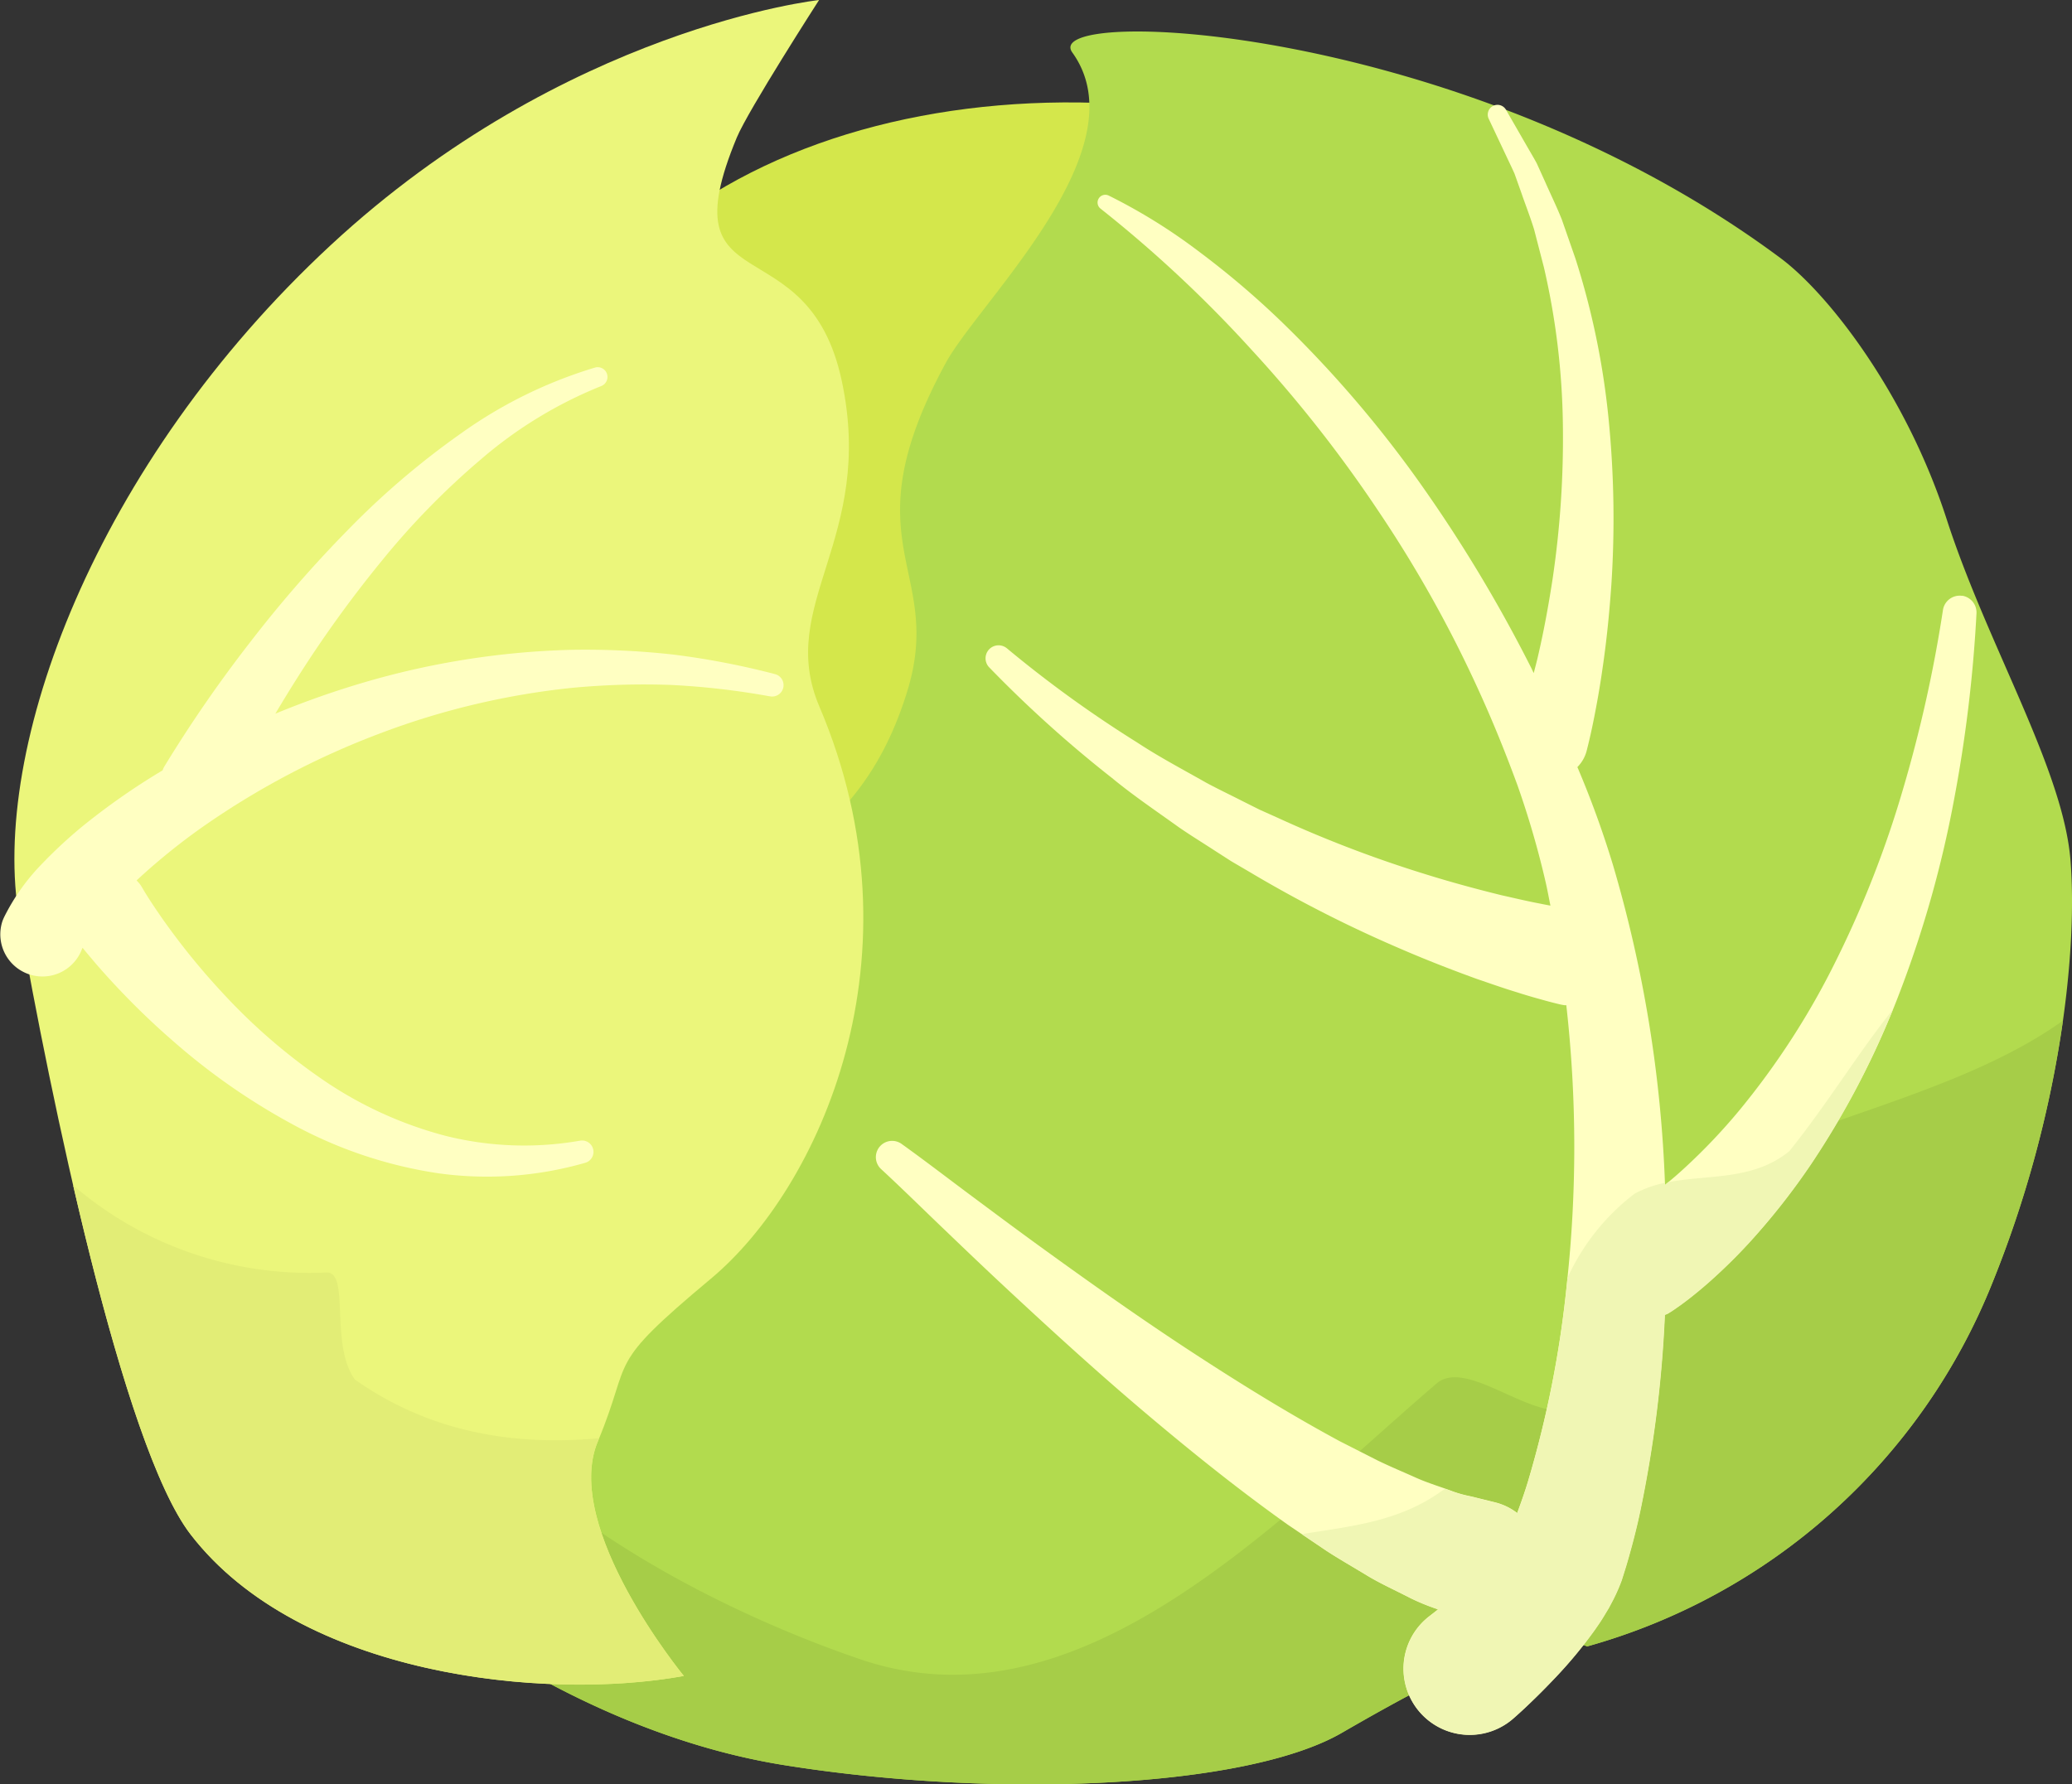 <svg xmlns="http://www.w3.org/2000/svg" xmlns:xlink="http://www.w3.org/1999/xlink" id="Grupo_87" data-name="Grupo 87" width="182.5" height="157.201" viewBox="0 0 182.5 157.201"><rect x="0" y="0" width="182.5" height="157.201" fill="#333333" stroke="none"/><defs><clipPath id="clip-path"><rect id="Rect&#xE1;ngulo_56" data-name="Rect&#xE1;ngulo 56" width="182.5" height="157.201" fill="none"></rect></clipPath></defs><g id="Grupo_86" data-name="Grupo 86" clip-path="url(#clip-path)"><path id="Trazado_123" data-name="Trazado 123" d="M131.155,169.777s-74.7-87.229-.644-132.483c22.706-13.876,61.556-10.053,86.209,14.112s-5.174,129-85.566,118.371" transform="translate(-67.644 -20.265)" fill="#d4e74b"></path><path id="Trazado_124" data-name="Trazado 124" d="M216.231,151.282A54.112,54.112,0,0,0,251.9,119.3c5.961-14.674,7.548-29.218,6.9-37.279s-7.328-18.98-10.9-30.029-10.4-19.87-14.652-23.028c-27.971-20.8-65.323-22.213-62.368-18.107,6.123,8.505-8.185,21.907-11.152,27.369-8.713,16.042-.012,18.063-3.4,28.966s-10.131,15.028-22.167,21.3c-18.46,9.615-10.706,19.664-20.943,30.736-5.912,6.394-.449,27.424-.449,27.424s14.238,12.128,32.715,15.087,40.63,2.079,49.137-2.842c10.579-6.119,17.495-9.307,21.61-7.613" transform="translate(-76.434 -6.235)" fill="#b2db4e"></path><path id="Trazado_125" data-name="Trazado 125" d="M215.881,325.309c-3.041,3.306-9.7-3.833-12.783-1.584-14.323,12.257-31.554,30.995-50.907,24.387-14.366-4.905-35.408-15.956-40.091-31.514-3.99,7.753.682,25.758.682,25.758s14.238,12.127,32.715,15.087,40.63,2.079,49.138-2.842c10.579-6.119,17.494-9.307,21.609-7.613a54.113,54.113,0,0,0,35.669-31.981,99.134,99.134,0,0,0,6.233-23.146c-9.053,6.472-22.389,8.726-32.484,13.962-7.272,3.484-3.611,14.988-9.781,19.485" transform="translate(-76.447 -201.941)" fill="#a6cd48"></path><path id="Trazado_126" data-name="Trazado 126" d="M346.084,73.307a1.492,1.492,0,0,0-1.7,1.246,119.431,119.431,0,0,1-3.548,15.887,91.521,91.521,0,0,1-5.845,14.95,68.08,68.08,0,0,1-8.506,13.2,51.979,51.979,0,0,1-5.3,5.521c-.421.375-.85.736-1.282,1.09a113.715,113.715,0,0,0-4.592-28.21,84.756,84.756,0,0,0-3.126-8.6A3.153,3.153,0,0,0,313,86.962c.337-1.315.576-2.472.808-3.7q.345-1.812.6-3.624c.357-2.416.595-4.84.766-7.266a89.1,89.1,0,0,0-.231-14.554A68.356,68.356,0,0,0,312.016,43.6l-1.194-3.427c-.445-1.124-.981-2.214-1.467-3.317l-.746-1.647c-.285-.531-.6-1.05-.9-1.574l-1.8-3.127a.858.858,0,0,0-1.52.8l.038.081,1.487,3.152c.244.525.5,1.042.734,1.573l.584,1.638c.377,1.1.8,2.168,1.14,3.273l.868,3.355a64.821,64.821,0,0,1,1.665,13.7A84.458,84.458,0,0,1,310,71.826c-.349,2.271-.759,4.531-1.277,6.759-.115.514-.256,1.017-.382,1.525-.109-.212-.2-.43-.315-.641a127.523,127.523,0,0,0-9.716-16.114A101.751,101.751,0,0,0,286.067,49.1a76.247,76.247,0,0,0-7.16-6.084,49.6,49.6,0,0,0-8-4.974.683.683,0,0,0-.718,1.154l.038.03a111.241,111.241,0,0,1,13.258,12.4,115.764,115.764,0,0,1,11.191,14.238A109.119,109.119,0,0,1,303.5,81.656c1.253,2.739,2.386,5.549,3.417,8.363a78.816,78.816,0,0,1,2.483,8.56c.152.669.273,1.345.411,2.017-.313-.058-.625-.118-.931-.181-1.117-.208-2.236-.48-3.357-.729-2.237-.549-4.472-1.156-6.687-1.847a106.2,106.2,0,0,1-13.051-4.982l-1.6-.718-1.568-.785c-1.041-.532-2.1-1.033-3.133-1.591-2.034-1.155-4.12-2.252-6.081-3.544a104.3,104.3,0,0,1-11.456-8.283L261.9,77.9a1.146,1.146,0,0,0-1.527,1.7,107.345,107.345,0,0,0,10.82,9.753c1.885,1.555,3.906,2.916,5.895,4.344,1.006.695,2.047,1.333,3.072,2l1.546.994,1.585.928a112.487,112.487,0,0,0,13.127,6.7c2.262.984,4.566,1.886,6.9,2.733,1.179.4,2.35.82,3.555,1.183.595.193,1.2.372,1.817.545s1.2.336,1.937.511c.136.032.281.059.423.078.054.007.106,0,.159,0a111.412,111.412,0,0,1,.029,24.725,93.347,93.347,0,0,1-3.408,17.238c-.288.95-.612,1.868-.948,2.774a5.284,5.284,0,0,0-1.952-.942l-.573-.142-1.539-.38a11.136,11.136,0,0,1-1.582-.429c-1.092-.419-2.189-.73-3.3-1.23s-2.232-.964-3.347-1.506l-3.344-1.7c-4.442-2.4-8.823-5.107-13.144-7.935s-8.57-5.833-12.789-8.884c-2.111-1.525-4.2-3.08-6.3-4.644-2.111-1.567-4.136-3.135-6.352-4.726a1.433,1.433,0,0,0-1.809,2.215l.051.047c1.841,1.7,3.744,3.584,5.631,5.384,1.892,1.817,3.794,3.632,5.722,5.422,3.854,3.585,7.753,7.139,11.8,10.564s8.2,6.768,12.621,9.915l3.4,2.295c1.155.75,2.379,1.447,3.574,2.174s2.555,1.331,3.839,2a19.062,19.062,0,0,0,2.109.877l.308.115c-.246.2-.489.389-.73.573l-.05.038c-.094.073-.186.149-.276.228a5.827,5.827,0,0,0,7.683,8.764c.743-.651,1.305-1.19,1.933-1.8.61-.593,1.206-1.206,1.8-1.833a39.02,39.02,0,0,0,3.444-4.168c.278-.4.554-.792.827-1.251l.4-.67.4-.754a16.028,16.028,0,0,0,.745-1.71l.387-1.237c.483-1.635.907-3.255,1.246-4.868a107.672,107.672,0,0,0,2.162-17.263c.083-.04.17-.062.252-.107.338-.2.466-.294.667-.429l.526-.372c.337-.247.66-.491.97-.739.625-.5,1.218-1,1.788-1.517q1.715-1.549,3.233-3.205a60.292,60.292,0,0,0,5.487-6.982,75.215,75.215,0,0,0,7.912-15.409,96.988,96.988,0,0,0,4.6-16.366,123.212,123.212,0,0,0,2.026-16.67,1.5,1.5,0,0,0-1.261-1.556" transform="translate(-173.25 -20.812)" fill="#ffffc2"></path><path id="Trazado_127" data-name="Trazado 127" d="M404.4,303.888c-.092.077-.183.159-.276.235,0-.059-.007-.118-.01-.177a9.612,9.612,0,0,0-2.671.956,19.474,19.474,0,0,0-5.914,7.423c-.025.238-.043.477-.068.714a93.351,93.351,0,0,1-3.408,17.237c-.288.95-.612,1.868-.948,2.774a5.284,5.284,0,0,0-1.952-.942l-.572-.142-1.539-.38a11.178,11.178,0,0,1-1.582-.429c-.238-.091-.476-.176-.714-.26-.076.048-.145.1-.223.148-3.831,2.793-8.174,3.156-12.4,3.853l2.187,1.476c1.155.75,2.379,1.447,3.574,2.174s2.555,1.331,3.839,2a19.013,19.013,0,0,0,2.109.877l.307.115c-.245.2-.489.389-.729.573l-.05.038q-.141.11-.277.228a5.827,5.827,0,0,0,7.683,8.764c.743-.651,1.305-1.19,1.933-1.8.61-.593,1.206-1.206,1.8-1.833a39.06,39.06,0,0,0,3.445-4.168c.278-.4.554-.792.827-1.251l.405-.67.4-.754a16.091,16.091,0,0,0,.745-1.71l.387-1.237c.483-1.635.907-3.255,1.246-4.868a107.675,107.675,0,0,0,2.162-17.263c.083-.04.17-.062.252-.107.339-.2.466-.294.667-.43l.526-.372c.337-.247.66-.491.97-.74.625-.5,1.218-1,1.788-1.517q1.715-1.549,3.233-3.205a60.336,60.336,0,0,0,5.488-6.982,74.746,74.746,0,0,0,7.154-13.556c-3.1,3.862-5.742,8.27-9.119,12.472-3.177,2.6-7.12,2.049-10.663,2.736" transform="translate(-257.468 -199.739)" fill="#f0f6b4"></path><path id="Trazado_128" data-name="Trazado 128" d="M63.079,147.65S52.329,134.573,55.5,127s.481-6.427,9.976-14.361,18.916-28.38,9.539-50.4c-3.851-9.043,4.97-14.729,1.967-28.721s-15.458-6.423-9.239-21.4C68.752,9.692,74.99,0,74.99,0S52.649,2.413,31.957,21.615,1.915,65.928,4.551,80.979s9.055,46.379,15.084,54.2c9.613,12.474,31.178,14.7,43.444,12.467" transform="translate(-2.847 0.001)" fill="#ebf67b"></path><path id="Trazado_129" data-name="Trazado 129" d="M45.736,356.07c-2.249-3.085-.4-9.521-2.515-9.433a31.959,31.959,0,0,1-22.3-7.676c2.992,12.984,6.737,26.072,10.343,30.751,9.613,12.475,31.178,14.7,43.444,12.468,0,0-10.75-13.077-7.583-20.647.044-.1.083-.2.124-.3-7.418.691-14.856-.472-21.51-5.161" transform="translate(-14.474 -234.53)" fill="#e2ed76"></path><path id="Trazado_130" data-name="Trazado 130" d="M68.225,132.038a69.454,69.454,0,0,0-8.95-1.715,70.3,70.3,0,0,0-9.146-.411A71.274,71.274,0,0,0,31.991,132.8a77.841,77.841,0,0,0-7.738,2.734c.659-1.108,1.329-2.207,2.016-3.286a104.43,104.43,0,0,1,7.348-10.171,67.485,67.485,0,0,1,8.731-8.942,37.833,37.833,0,0,1,10.586-6.456l.019-.007a.86.86,0,0,0-.551-1.628,40.09,40.09,0,0,0-11.8,5.8,70.922,70.922,0,0,0-9.983,8.526,108.99,108.99,0,0,0-8.6,9.884,116.785,116.785,0,0,0-7.5,10.86c-.048.08-.1.168-.138.254-.025.051-.036.105-.057.157a60.291,60.291,0,0,0-7.11,4.971,41.724,41.724,0,0,0-3.6,3.353,18.42,18.42,0,0,0-3.235,4.577l-.02.042a3.667,3.667,0,0,0-.153.37,3.713,3.713,0,0,0,7,2.47c.016-.045.047-.1.067-.15.4.493.793.958,1.206,1.443q1.081,1.245,2.211,2.427,2.258,2.368,4.73,4.5a57.128,57.128,0,0,0,10.75,7.4A38.705,38.705,0,0,0,38.6,176.023a31.225,31.225,0,0,0,12.89-.906,1,1,0,0,0-.439-1.956l-.018,0a28.519,28.519,0,0,1-11.8-.438,34.705,34.705,0,0,1-10.667-4.85,51.814,51.814,0,0,1-8.94-7.717C18.28,158.71,17,157.2,15.8,155.633c-.6-.783-1.179-1.577-1.735-2.38-.539-.783-1.121-1.661-1.525-2.365a3.678,3.678,0,0,0-.232-.356,3.543,3.543,0,0,0-.279-.307,55.412,55.412,0,0,1,6.214-4.991,70.608,70.608,0,0,1,15.234-7.964,67.24,67.24,0,0,1,16.859-4.007A67.2,67.2,0,0,1,59.061,133a67.065,67.065,0,0,1,8.714,1l.025,0a1,1,0,0,0,.424-1.96" transform="translate(0 -72.659)" fill="#ffffc2"></path></g></svg>